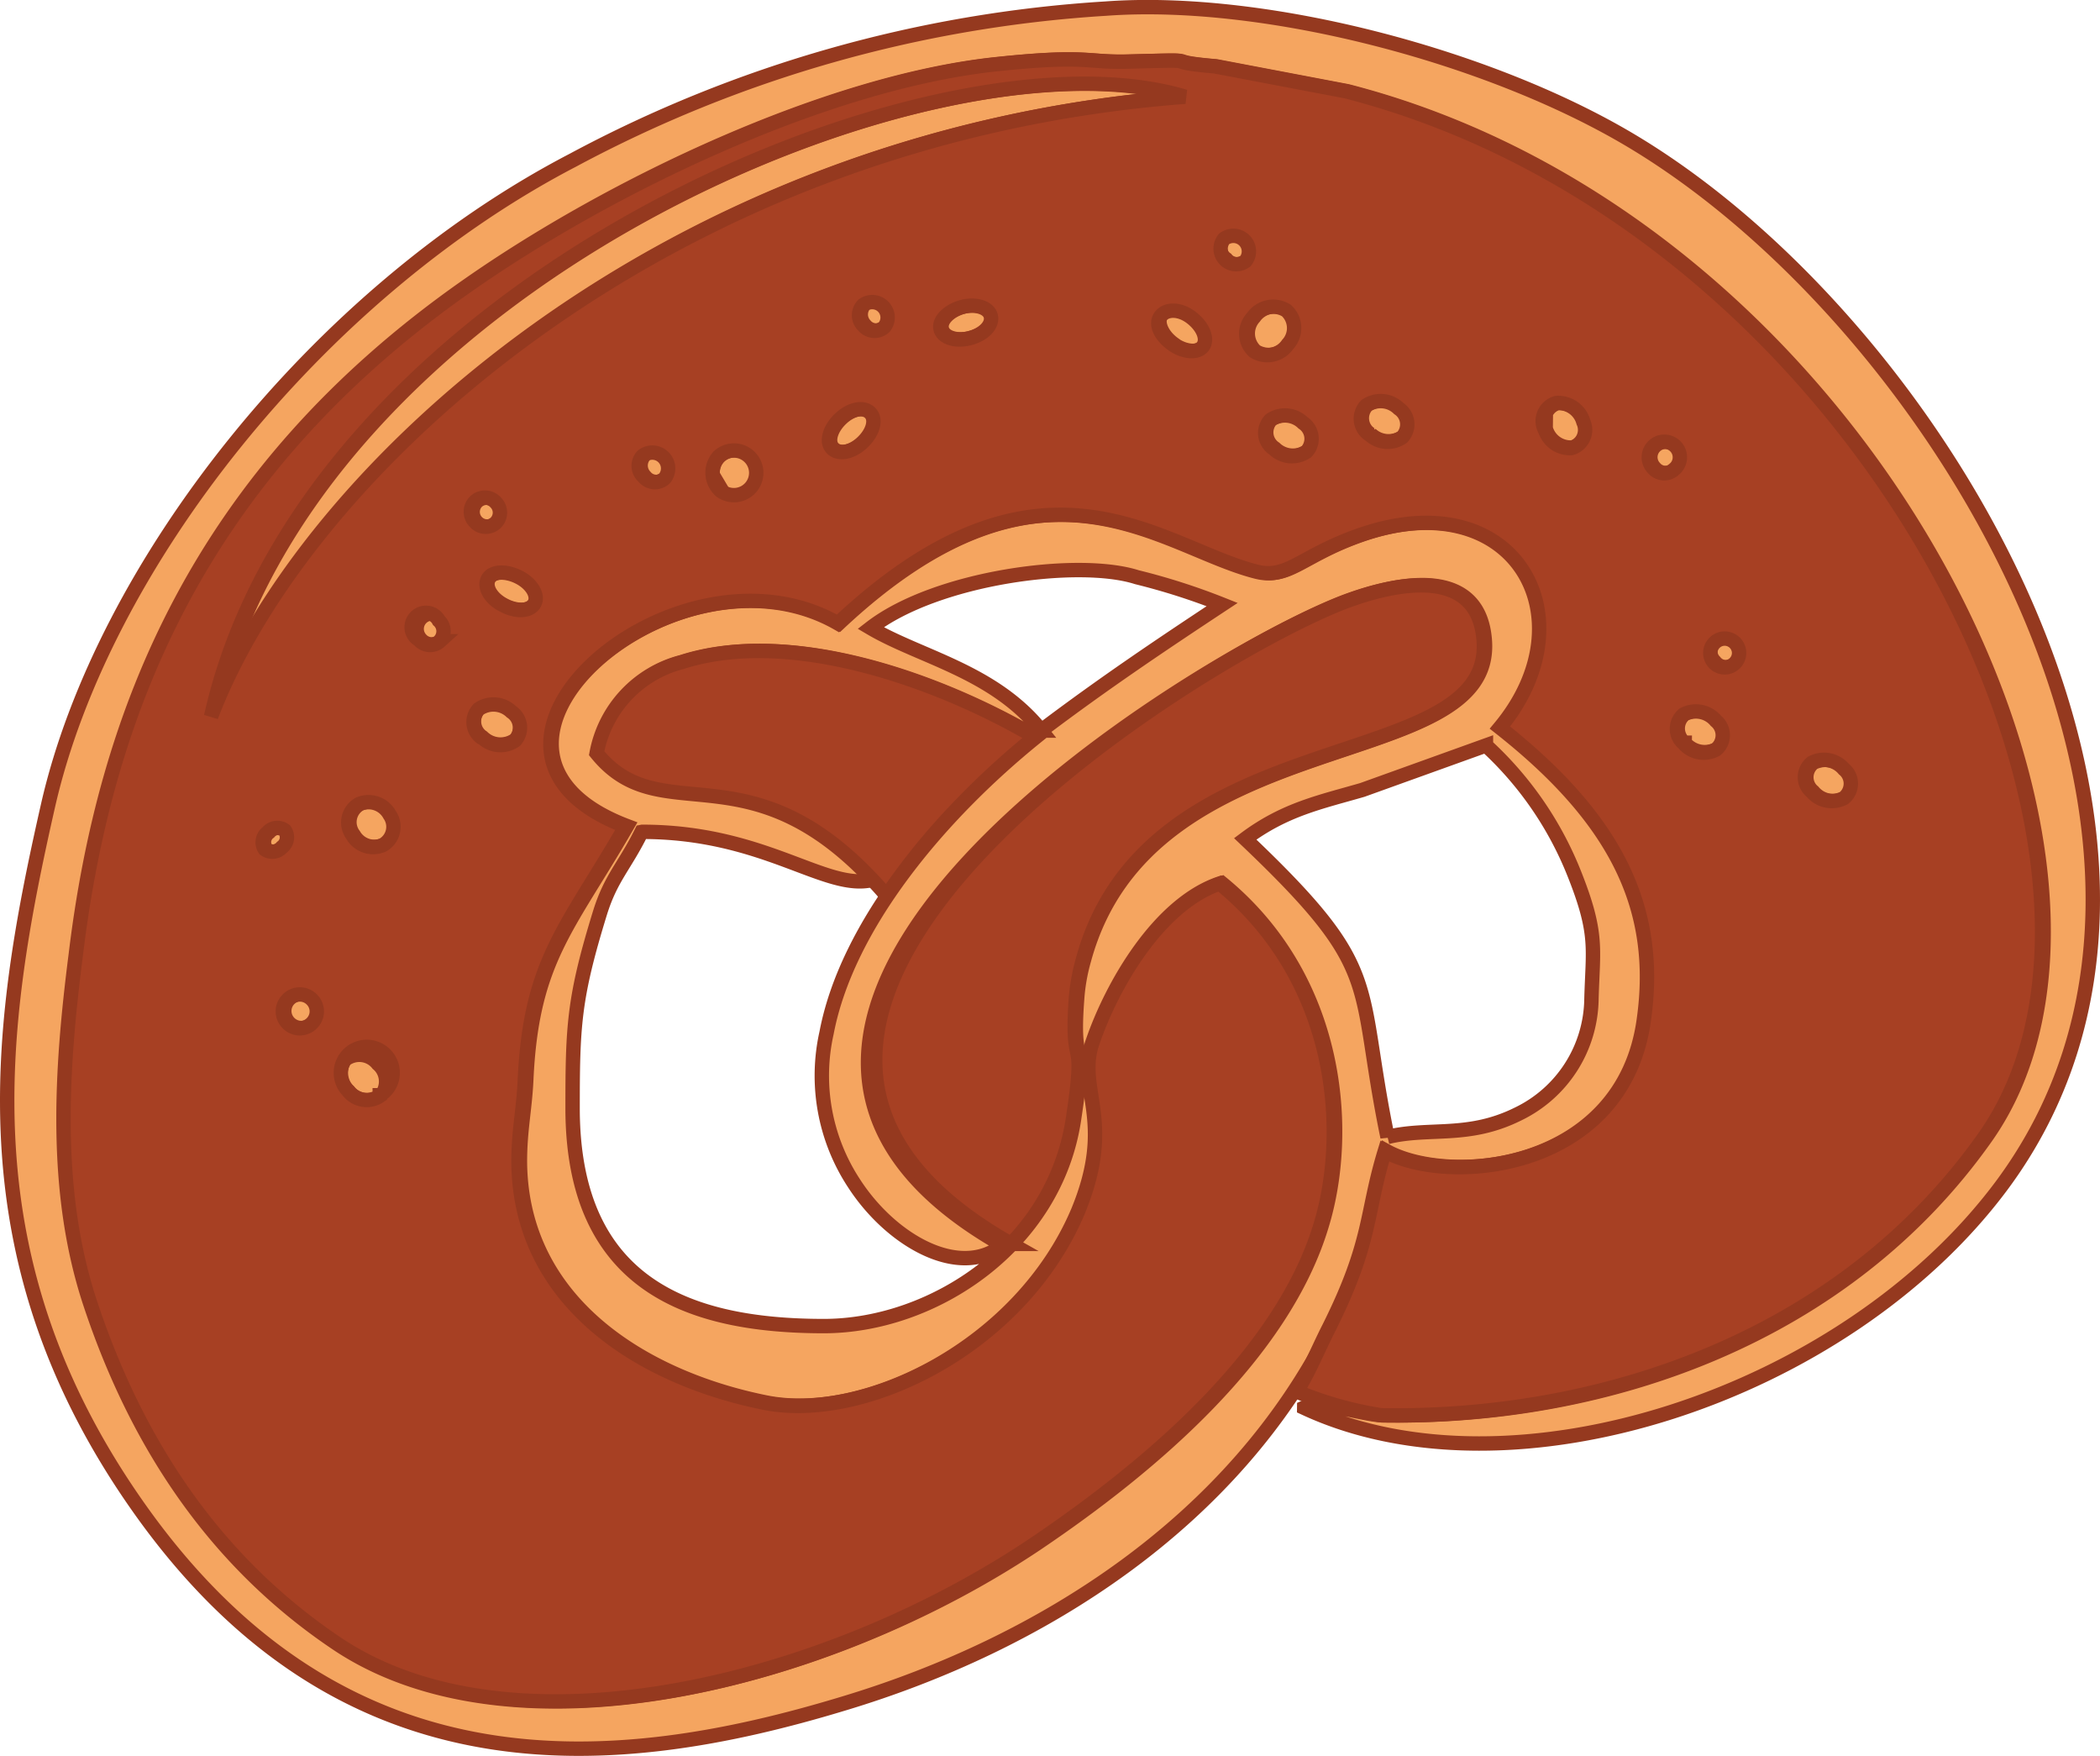 <?xml version="1.0" encoding="UTF-8"?> <svg xmlns="http://www.w3.org/2000/svg" viewBox="0 0 145.93 121.99"><defs><style>.cls-1{fill:#f5a560;}.cls-1,.cls-2{stroke:#95391f;fill-rule:evenodd;}.cls-2{fill:#a74023;}</style></defs><title>Element 9</title><g id="Ebene_2" data-name="Ebene 2"><g id="Ebene_1-2" data-name="Ebene 1"><path class="cls-1" d="M90.63,97.79c1.15-.52,4.17.52,5.48.54,15.65.26,32.16-5.52,41.9-19.33,13.35-18.94-8-63.3-44.37-72.66l-9.1-1.73c-4.29-.36-.18-.49-6.08-.33-2.91.08-2.76-.49-9.12.18C57.67,5.69,42.65,12.8,32.62,19.82,13.74,33,7.35,49.79,5.36,66.36c-1,7.85-1.59,16.33,1,24.14,2.93,8.81,8,17.52,17.15,23.66C35.71,122.35,57.46,117,72,107.27c8.15-5.49,17.17-13.22,19.85-22.15,2-6.52,1.23-17.06-6.94-23.76-4.25,1.44-7.51,7.1-8.86,11.07-1.11,3.25,1.63,5.36-1.05,11.71-4,9.45-14.88,14.7-21.81,13.29-8.65-1.75-17-7.06-17.06-16.73,0-2.18.34-3.6.44-5.66.37-8.35,2.92-10.57,7-17.65-14.08-5.33,3.47-20.54,14.74-14.1C72.51,30,80.68,38,87.38,39.69c2.21.58,3.09-1.09,7.21-2.53,10.83-3.77,16,5.79,9.74,13.37,8.22,6.47,11.08,12.68,10,20.31-1.45,10.51-13.55,11.59-18,9.12C95,84.34,95.5,86.2,92.49,92.22c-6.74,13.53-20.13,22-33.86,26.13-15.88,4.82-34.56,6.53-48.76-13.29C-2.61,87.62-.18,71.45,3.33,56,7.11,39.32,22.06,20.36,39.81,11.13A90,90,0,0,1,76.82.6C88-.23,104,4,113.89,10.1c21.35,13.12,42.45,49.12,25.18,72.3-10.84,14.52-34,22.15-48.44,15.41Zm-46-40c8.53,0,12.73,4.14,16,3.34C51.31,50.3,46.15,58,41.54,52.33A8.06,8.06,0,0,1,47.44,46c7.62-2.45,18,1.34,24.56,5.2-6.73,5.44-13.14,13.1-14.56,20.55a13.61,13.61,0,0,0,1.9,10.45c2.58,4,7.35,6.7,10.33,4.31C42.29,71,82.69,45.92,93.48,41.82c3.17-1.21,9.28-2.75,9.7,2.65.75,9.52-23.28,5.32-27.86,22.24a13.13,13.13,0,0,0-.47,2.69c-.4,5.35.75,2-.22,8.39-1.32,8.74-9.75,14.33-17.37,14.34-9.44,0-17.4-2.89-17.47-15,0-5.85.07-7.76,1.91-13.73.76-2.43,1.69-3.2,2.88-5.6ZM96.42,79c-2.27-11-.15-11.47-9.89-20.72,2.76-2.06,5.21-2.55,8.14-3.4l8.59-3.09a24.2,24.2,0,0,1,6.15,8.94c1.67,4.2,1.27,5.17,1.18,8.71a9,9,0,0,1-5.09,7.95c-3.49,1.74-6.16.89-9.08,1.6ZM72.36,50.76c-3.3-4.12-8.41-5.1-11.86-7.13C65.07,40.1,74.94,38.8,79,40.1A45.41,45.41,0,0,1,84.93,42c-4.33,2.86-8.22,5.47-12.58,8.76ZM26.49,76.12a1.6,1.6,0,0,0-.23-2.21A1.64,1.64,0,0,0,24,73.6a1.6,1.6,0,0,0,.23,2.21A1.63,1.63,0,0,0,26.49,76.12Zm-4.72-5.05a1.18,1.18,0,1,0-1.67,0A1.17,1.17,0,0,0,21.77,71.07ZM19.69,58.85a.86.86,0,0,0,.2-1.18.88.88,0,0,0-1.19.15A.85.85,0,0,0,18.5,59,.88.88,0,0,0,19.69,58.85Zm11-14.32a1.07,1.07,0,1,0-1.44-.1A1,1,0,0,0,30.64,44.53ZM61.56,22.7a1.08,1.08,0,1,0-1.44-.1A1,1,0,0,0,61.56,22.7Zm25.08-4.58a1,1,0,0,0,0-1.44A1,1,0,1,0,85.21,18,1,1,0,0,0,86.64,18.12ZM116.42,32.6a1.07,1.07,0,1,0-1.44-.1A1,1,0,0,0,116.42,32.6Zm4.23,13.47a1.08,1.08,0,0,0-1.49-1.54,1,1,0,0,0,0,1.44A1,1,0,0,0,120.65,46.07ZM34.56,36.29a1,1,0,0,0,0-1.38,1,1,0,0,0-1.41-.07,1,1,0,0,0,1.42,1.45Zm11.72-3.07a1.1,1.1,0,1,0-1.45-.11A1,1,0,0,0,46.28,33.22ZM26.72,58.68a1.47,1.47,0,0,0,.46-2.09A1.66,1.66,0,0,0,25,55.86,1.46,1.46,0,0,0,24.58,58,1.66,1.66,0,0,0,26.72,58.68Zm8.33-16.63c.9.47,1.85.41,2.14-.15S37,40.53,36.1,40.07s-1.85-.41-2.14.15S34.15,41.59,35.05,42.05ZM60,30.72c.72-.68,1-1.6.54-2.06s-1.37-.26-2.09.43-1,1.6-.54,2.06S59.3,31.41,60,30.72Zm21.54-6.83c.82.59,1.78.64,2.14.15s0-1.37-.83-2-1.78-.64-2.14-.15S80.74,23.3,81.56,23.89Zm-14.1-.41c1-.24,1.63-.93,1.49-1.53s-1.08-.89-2-.64-1.63.93-1.48,1.54S66.49,23.73,67.46,23.48ZM33.53,51.22a1.8,1.8,0,0,0,2.27.19,1.31,1.31,0,0,0-.24-2,1.79,1.79,0,0,0-2.27-.2A1.33,1.33,0,0,0,33.53,51.22ZM88.59,31.15a1.8,1.8,0,0,0,2.27.19,1.32,1.32,0,0,0-.24-2,1.82,1.82,0,0,0-2.28-.2A1.33,1.33,0,0,0,88.59,31.15Zm6.65-1a1.8,1.8,0,0,0,2.27.19,1.32,1.32,0,0,0-.24-2,1.79,1.79,0,0,0-2.27-.2A1.33,1.33,0,0,0,95.24,30.17Zm12.17-.4a1.8,1.8,0,0,0,1.85,1.34,1.3,1.3,0,0,0,.83-1.81A1.8,1.8,0,0,0,108.25,28,1.31,1.31,0,0,0,107.41,29.77Zm9.66,21.85a1.81,1.81,0,0,0,2.24.44,1.29,1.29,0,0,0,0-2,1.81,1.81,0,0,0-2.24-.44A1.3,1.3,0,0,0,117.07,51.62ZM126,55a1.8,1.8,0,0,0,2.23.44,1.29,1.29,0,0,0,0-2A1.82,1.82,0,0,0,126,53,1.29,1.29,0,0,0,126,55ZM50.17,34.07A1.55,1.55,0,1,0,52.38,32a1.55,1.55,0,1,0-2.21,2.09ZM89.59,23.91a1.67,1.67,0,0,0-.1-2.36,1.74,1.74,0,0,0-2.34.49,1.67,1.67,0,0,0,.1,2.36A1.74,1.74,0,0,0,89.59,23.91ZM82.44,6.7c-17.61-5.28-61,13.14-67.67,43.06C21.21,32.78,46.26,9.45,82.44,6.7Z"></path><path class="cls-2" d="M82.35,6.72c-17.62-5.28-61,13.14-67.68,43.06C21.11,32.8,46.17,9.46,82.35,6.72Zm7.14,17.2a1.66,1.66,0,0,0-.1-2.35,1.73,1.73,0,0,0-2.34.49,1.64,1.64,0,0,0,.1,2.35A1.72,1.72,0,0,0,89.49,23.92ZM50.07,34.09a1.55,1.55,0,1,0-.13-2.37A1.69,1.69,0,0,0,50.07,34.09ZM125.9,55a1.81,1.81,0,0,0,2.24.44,1.29,1.29,0,0,0,0-2,1.81,1.81,0,0,0-2.24-.44A1.29,1.29,0,0,0,125.9,55ZM117,51.64a1.81,1.81,0,0,0,2.24.44,1.29,1.29,0,0,0,0-2,1.81,1.81,0,0,0-2.24-.44A1.3,1.3,0,0,0,117,51.64Zm-9.65-21.85a1.8,1.8,0,0,0,1.84,1.34,1.31,1.31,0,0,0,.84-1.81A1.81,1.81,0,0,0,108.15,28,1.3,1.3,0,0,0,107.32,29.79Zm-12.18.39a1.79,1.79,0,0,0,2.27.2,1.32,1.32,0,0,0-.24-2,1.79,1.79,0,0,0-2.27-.2A1.32,1.32,0,0,0,95.14,30.18Zm-6.65,1a1.79,1.79,0,0,0,2.27.2,1.32,1.32,0,0,0-.24-2,1.79,1.79,0,0,0-2.27-.2A1.31,1.31,0,0,0,88.49,31.16Zm-55,20.07a1.79,1.79,0,0,0,2.27.2,1.33,1.33,0,0,0-.25-2,1.8,1.8,0,0,0-2.27-.19A1.32,1.32,0,0,0,33.44,51.23ZM67.36,23.5c1-.25,1.64-.93,1.49-1.54s-1.08-.88-2-.63-1.64.93-1.49,1.53S66.4,23.74,67.36,23.5Zm14.1.41c.82.59,1.79.64,2.14.14s0-1.37-.83-2S81,21.46,80.63,22,80.65,23.32,81.46,23.91ZM59.93,30.74c.73-.69,1-1.6.53-2.06s-1.37-.26-2.09.42-1,1.61-.54,2.06S59.21,31.43,59.93,30.74ZM35,42.06c.89.48,1.84.41,2.14-.14s-.2-1.38-1.1-1.83-1.85-.41-2.14.14S34.06,41.61,35,42.06ZM26.62,58.7a1.46,1.46,0,0,0,.46-2.09,1.67,1.67,0,0,0-2.14-.74A1.46,1.46,0,0,0,24.48,58,1.66,1.66,0,0,0,26.62,58.7ZM46.18,33.24a1.1,1.1,0,0,0-1.52-1.57,1,1,0,0,0,.07,1.45A1,1,0,0,0,46.18,33.24ZM34.46,36.31a1,1,0,0,0,0-1.39A1,1,0,0,0,33,34.86a1,1,0,0,0,0,1.39A1,1,0,0,0,34.46,36.31Zm86.09,9.77a1,1,0,0,0,0-1.43,1,1,0,1,0,0,1.43Zm-4.23-13.46a1.08,1.08,0,1,0-1.44-.1A1,1,0,0,0,116.32,32.62ZM86.55,18.14a1.08,1.08,0,0,0-1.49-1.54,1.08,1.08,0,0,0,1.49,1.54ZM61.46,22.71A1.07,1.07,0,0,0,60,21.18,1,1,0,0,0,60,22.62,1,1,0,0,0,61.46,22.71ZM30.54,44.55a1,1,0,0,0-.05-1.44,1,1,0,1,0-1.37,1.34,1,1,0,0,0,1.44.1ZM19.59,58.86a.85.85,0,0,0,.2-1.17.88.88,0,0,0-1.19.14A.86.86,0,0,0,18.4,59,.88.88,0,0,0,19.59,58.86Zm2.08,12.23a1.16,1.16,0,0,0,0-1.65,1.17,1.17,0,0,0-1.67,0,1.16,1.16,0,0,0,0,1.65A1.17,1.17,0,0,0,21.67,71.09Zm4.72,5a1.8,1.8,0,1,0-2.2-.31A1.62,1.62,0,0,0,26.39,76.14ZM61.59,62.2C52.31,51.38,46.05,58,41.46,52.33A8.06,8.06,0,0,1,47.36,46c7.61-2.45,18,1.34,24.56,5.2a56.9,56.9,0,0,0-5.56,5.14,46.22,46.22,0,0,0-4.75,5.89Zm8.68,24.22C42.9,71,82.61,46,93.39,41.83c3.17-1.2,9.29-2.74,9.71,2.65.75,9.53-23.29,5.31-27.86,22.24a14.2,14.2,0,0,0-.48,2.7c-.37,5.34.76,2-.21,8.38a15.84,15.84,0,0,1-4.3,8.62ZM90.13,96.68A25.32,25.32,0,0,0,96,98.33c15.65.24,32.16-5.52,41.9-19.33,13.35-18.94-8-63.3-44.37-72.66l-9.1-1.73c-4.28-.36-.18-.49-6.08-.33-2.91.08-2.76-.49-9.12.18C57.57,5.69,42.55,12.8,32.52,19.82,13.65,33,7.26,49.79,5.26,66.38c-1,7.84-1.58,16.33,1,24.14,2.92,8.81,8,17.52,17.14,23.66,12.19,8.19,33.92,2.88,48.47-6.9C80,101.79,89.06,94.06,91.76,85.14c2-6.52,1.23-17.06-7-23.76-4.24,1.44-7.5,7.09-8.85,11.06-1.11,3.26,1.63,5.36-1,11.72-4,9.45-14.89,14.69-21.82,13.29-8.64-1.75-17-7.06-17.06-16.74,0-2.17.35-3.59.44-5.65.38-8.35,2.93-10.58,7-17.65C29.4,52.08,47,36.87,58.23,43.31,72.41,30,80.58,38,87.28,39.71c2.21.57,3.09-1.09,7.21-2.53,10.83-3.78,16.05,5.78,9.74,13.37,8.22,6.47,11.08,12.68,10,20.31-1.45,10.51-13.55,11.58-18,9.12-1.34,4.38-.87,6.24-3.87,12.25-.76,1.49-1.41,3.12-2.27,4.46Z"></path></g></g></svg> 